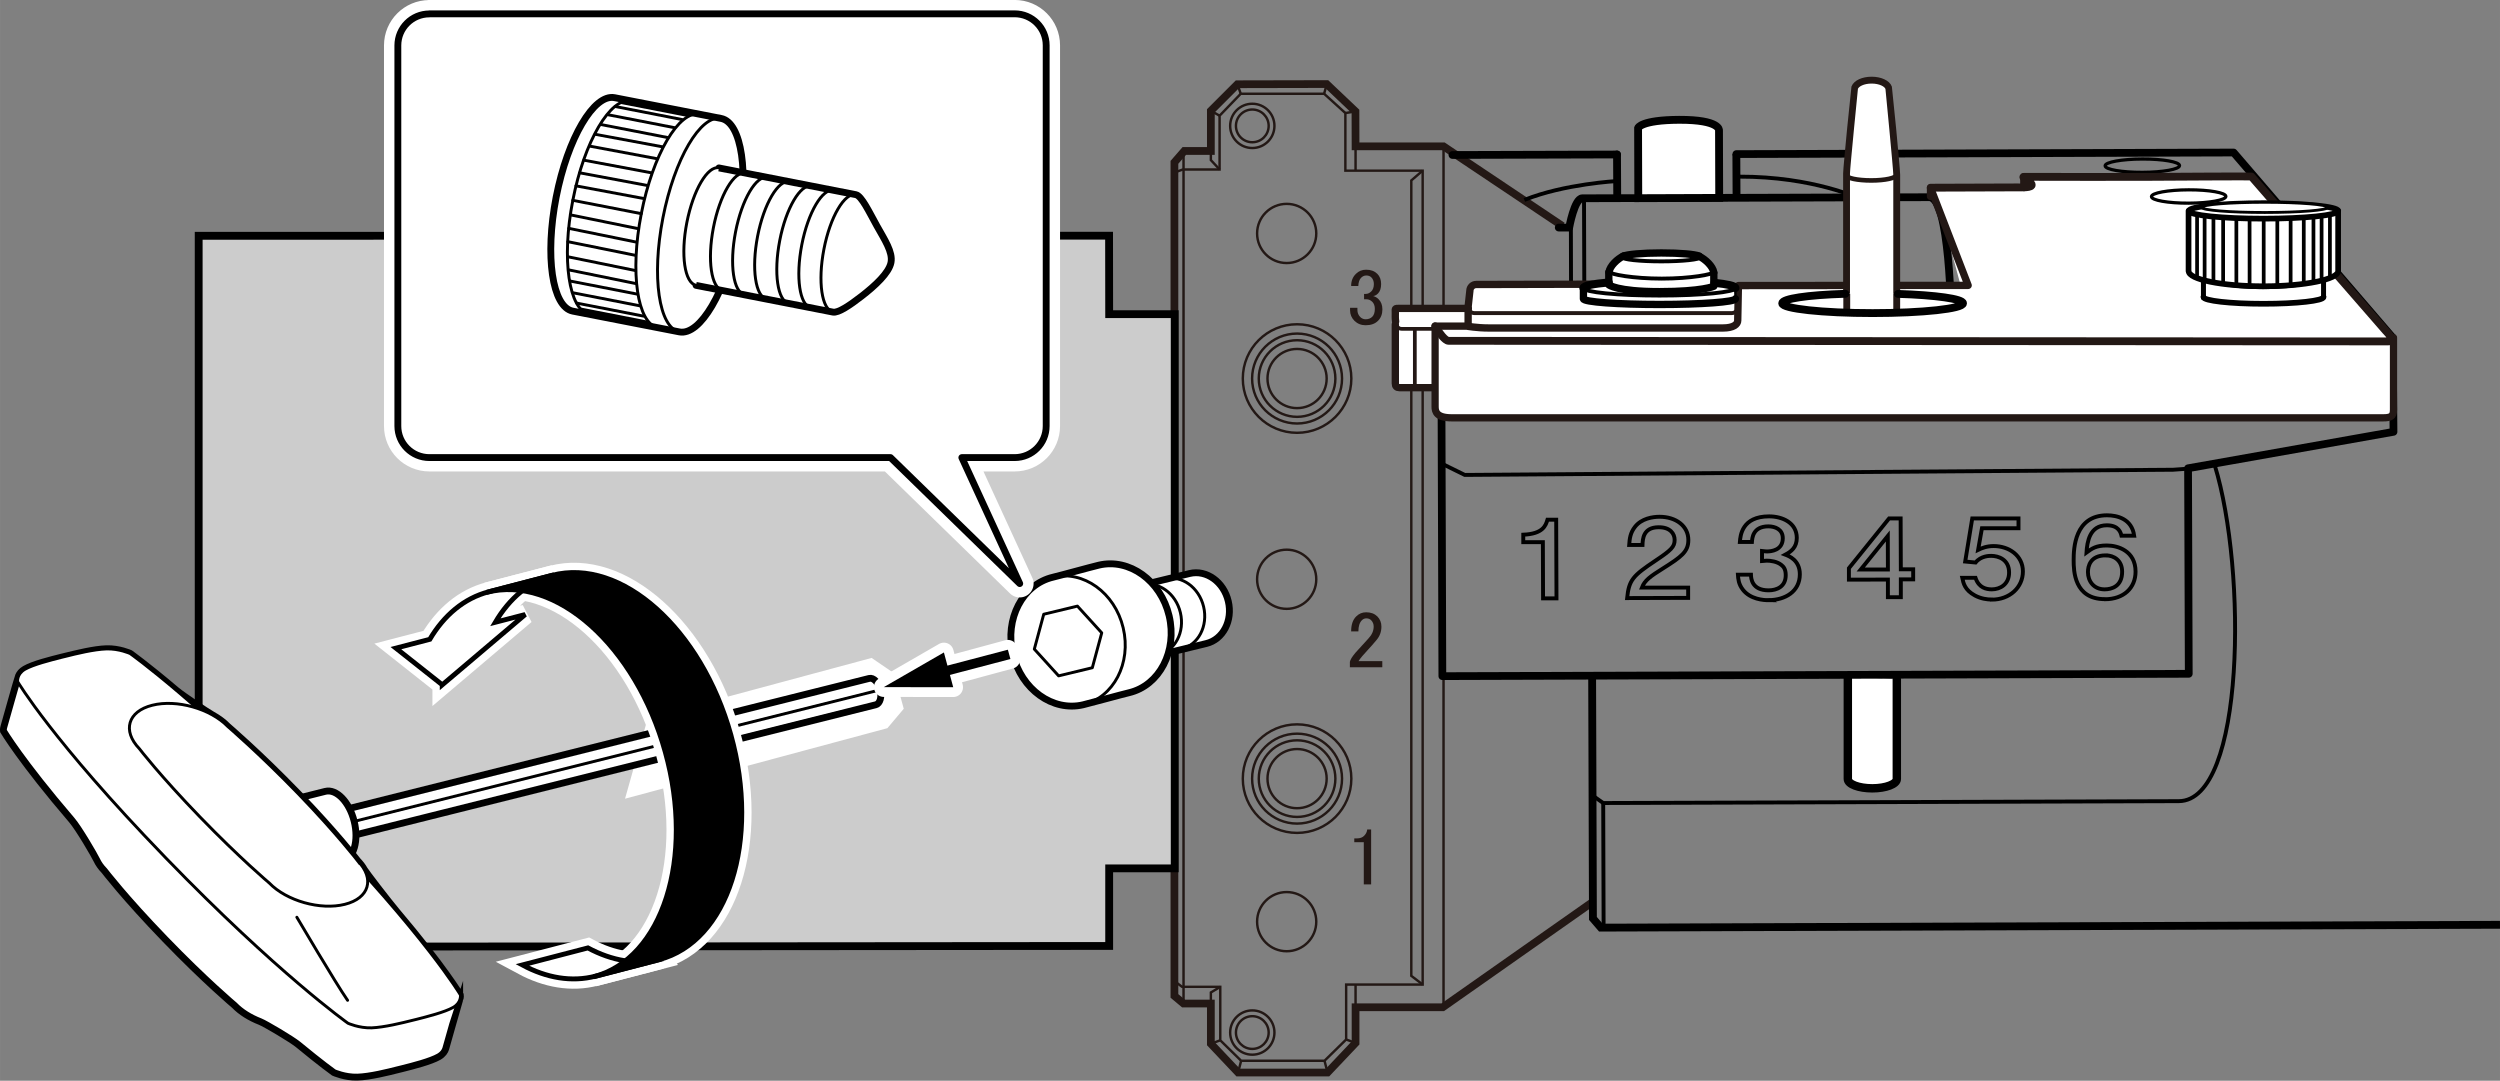 <?xml version="1.0" encoding="UTF-8"?><svg xmlns="http://www.w3.org/2000/svg" width="90.03mm" height="38.92mm" viewBox="0 0 255.19 110.32"><rect x="0" y="0" width="255.19" height="110.32" fill="#808080" stroke="none"/><g id="_レイヤー_2"><polyline points="162.47 92.14 147.27 102.82 138.37 102.82 138.37 106.46 135.51 109.48 126.38 109.48 123.6 106.54 123.6 102.44 120.81 102.44 119.88 101.66 119.88 16.57 120.89 15.41 123.6 15.41 123.6 11.31 126.31 8.6 135.42 8.58 138.36 11.37 138.37 14.94 147.35 14.94 159.49 23.07" style="fill:none; stroke:#231815; stroke-miterlimit:10; stroke-width:.79px;"/><line x1="147.35" y1="14.94" x2="147.35" y2="102.82" style="fill:none; stroke:#231815; stroke-miterlimit:10; stroke-width:.25px;"/><polyline points="119.88 17.61 120.74 17.3 124.49 17.3 124.49 11.81 126.65 9.57 135.16 9.57 137.33 11.54 137.33 17.42 145.22 17.42 145.22 100.5 137.41 100.5 137.41 106.11 135.2 108.28 126.69 108.28 124.56 106.19 124.56 100.73 120.66 100.73 119.88 100.15" style="fill:none; stroke:#231815; stroke-miterlimit:10; stroke-width:.25px;"/><line x1="123.6" y1="106.54" x2="124.56" y2="106.19" style="fill:none; stroke:#231815; stroke-miterlimit:10; stroke-width:.25px;"/><polyline points="124.56 100.73 123.6 101.31 123.6 102.44" style="fill:none; stroke:#231815; stroke-miterlimit:10; stroke-width:.25px;"/><line x1="126.69" y1="108.28" x2="126.38" y2="109.48" style="fill:none; stroke:#231815; stroke-miterlimit:10; stroke-width:.25px;"/><line x1="135.2" y1="108.28" x2="135.51" y2="109.48" style="fill:none; stroke:#231815; stroke-miterlimit:10; stroke-width:.25px;"/><line x1="137.41" y1="106.11" x2="138.37" y2="106.46" style="fill:none; stroke:#231815; stroke-miterlimit:10; stroke-width:.25px;"/><polyline points="145.22 100.5 144.06 99.61 144.06 18.42 145.22 17.42" style="fill:none; stroke:#231815; stroke-miterlimit:10; stroke-width:.25px;"/><polyline points="124.49 17.3 123.6 16.34 123.6 15.41" style="fill:none; stroke:#231815; stroke-miterlimit:10; stroke-width:.25px;"/><line x1="123.6" y1="11.31" x2="124.49" y2="11.81" style="fill:none; stroke:#231815; stroke-miterlimit:10; stroke-width:.25px;"/><line x1="126.31" y1="8.6" x2="126.65" y2="9.57" style="fill:none; stroke:#231815; stroke-miterlimit:10; stroke-width:.25px;"/><line x1="135.43" y1="8.6" x2="135.16" y2="9.57" style="fill:none; stroke:#231815; stroke-miterlimit:10; stroke-width:.25px;"/><line x1="138.36" y1="11.37" x2="137.33" y2="11.54" style="fill:none; stroke:#231815; stroke-miterlimit:10; stroke-width:.25px;"/><line x1="138.37" y1="14.94" x2="138.37" y2="17.42" style="fill:none; stroke:#231815; stroke-miterlimit:10; stroke-width:.25px;"/><line x1="138.37" y1="102.82" x2="138.37" y2="100.5" style="fill:none; stroke:#231815; stroke-miterlimit:10; stroke-width:.25px;"/><line x1="120.81" y1="102.44" x2="120.81" y2="15.41" style="fill:none; stroke:#231815; stroke-miterlimit:10; stroke-width:.25px;"/><circle cx="127.83" cy="12.85" r="2.26" style="fill:none; stroke:#231815; stroke-miterlimit:10; stroke-width:.25px;"/><circle cx="131.34" cy="23.83" r="3.02" style="fill:none; stroke:#231815; stroke-miterlimit:10; stroke-width:.25px;"/><circle cx="132.4" cy="38.64" r="3.02" style="fill:none; stroke:#231815; stroke-miterlimit:10; stroke-width:.25px;"/><circle cx="132.4" cy="38.64" r="3.91" style="fill:none; stroke:#231815; stroke-miterlimit:10; stroke-width:.25px;"/><circle cx="132.4" cy="38.64" r="4.59" style="fill:none; stroke:#231815; stroke-miterlimit:10; stroke-width:.25px;"/><circle cx="132.4" cy="38.64" r="5.54" style="fill:none; stroke:#231815; stroke-miterlimit:10; stroke-width:.25px;"/><circle cx="131.34" cy="59.13" r="3.02" style="fill:none; stroke:#231815; stroke-miterlimit:10; stroke-width:.25px;"/><circle cx="131.34" cy="94.08" r="3.02" style="fill:none; stroke:#231815; stroke-miterlimit:10; stroke-width:.25px;"/><circle cx="132.4" cy="79.48" r="3.02" style="fill:none; stroke:#231815; stroke-miterlimit:10; stroke-width:.25px;"/><circle cx="132.4" cy="79.48" r="3.91" style="fill:none; stroke:#231815; stroke-miterlimit:10; stroke-width:.25px;"/><circle cx="132.4" cy="79.48" r="4.59" style="fill:none; stroke:#231815; stroke-miterlimit:10; stroke-width:.25px;"/><circle cx="132.4" cy="79.48" r="5.54" style="fill:none; stroke:#231815; stroke-miterlimit:10; stroke-width:.25px;"/><circle cx="127.83" cy="12.85" r="1.67" style="fill:none; stroke:#231815; stroke-miterlimit:10; stroke-width:.25px;"/><circle cx="127.83" cy="105.4" r="2.26" style="fill:none; stroke:#231815; stroke-miterlimit:10; stroke-width:.25px;"/><circle cx="127.83" cy="105.4" r="1.67" style="fill:none; stroke:#231815; stroke-miterlimit:10; stroke-width:.25px;"/><path d="M139.57,84.67h.39v5.61h-.75v-4.31h-.97v-.39h.29c.3,0,.54-.09.71-.26.19-.19.3-.41.32-.65Z" style="fill:#231815;"/><path d="M137.92,64.44c0-.67.17-1.18.52-1.52.28-.28.62-.42,1.01-.42.48,0,.85.14,1.14.42.28.28.42.63.42,1.04,0,.52-.16.97-.49,1.36-.3.37-.62.72-.94,1.07-.17.19-.35.39-.52.58-.15.17-.28.35-.39.52h2.43v.62h-3.31v-.55c.04-.22.23-.52.55-.91.54-.58.98-1.07,1.33-1.46.37-.39.55-.8.55-1.23,0-.26-.09-.48-.26-.65-.13-.13-.29-.19-.49-.19-.17,0-.32.06-.45.19-.24.24-.36.62-.36,1.14h-.75Z" style="fill:#231815;"/><path d="M137.92,29.18c0-.5.16-.91.49-1.23.28-.28.63-.42,1.04-.42.48,0,.85.14,1.14.42.26.26.39.61.39,1.04s-.11.76-.32.97c-.15.15-.31.24-.49.26.22.06.4.17.55.32.26.26.39.61.39,1.04,0,.48-.15.87-.45,1.17-.3.3-.72.45-1.26.45-.45,0-.83-.15-1.14-.45-.3-.3-.45-.66-.45-1.07v-.26h.75v.23c0,.28.1.52.29.71.15.15.34.23.55.23.28,0,.51-.09.68-.26s.26-.44.26-.81c0-.3-.09-.54-.26-.71-.17-.17-.37-.26-.58-.26h-.26v-.55h.19c.19,0,.38-.09.55-.26s.26-.42.26-.75c0-.28-.09-.51-.26-.68-.13-.13-.3-.19-.52-.19-.19,0-.37.08-.52.23-.17.17-.27.45-.29.84h-.71Z" style="fill:#231815;"/></g><g id="_レイヤー_1"><path d="M188.62,69.02v10.5c0,.53,1.12.95,2.5.95s2.5-.43,2.5-.95v-10.17" style="fill:#fff; stroke:#000; stroke-linecap:round; stroke-linejoin:round; stroke-width:.86px;"/><path d="M226.08,47.52c3.28,10.68,3.09,34.24-3.68,34.26-6.77.02-58.75.19-58.75.19l-.95-.67" style="fill:none; stroke:#000; stroke-miterlimit:10; stroke-width:.4px;"/><path d="M230.13,29.04c0-.26-1.04-.46-2.32-.46s-2.32.22-2.32.47v3.44c.01.26,1.05.46,2.33.46s2.32-.22,2.32-.47c0-.13-.01-3.31-.01-3.44Z" style="fill:#fff; stroke:#000; stroke-miterlimit:10; stroke-width:.4px;"/><line x1="160.35" y1="23.23" x2="160.38" y2="35.28" style="fill:none; stroke:#000; stroke-miterlimit:10; stroke-width:.4px;"/><line x1="165.06" y1="15.77" x2="148.26" y2="15.82" style="fill:none; stroke:#000; stroke-linecap:round; stroke-linejoin:round; stroke-width:.79px;"/><path d="M159.11,23.23h1.07s.53-2.98,1.33-2.99,33.35-.11,35.42-.11,2.28,11.62,2.28,14.73-36.85.14-36.85.14l-15.23,2.21.1,31.81,76.19-.24-.07-20.98,20.97-3.72-.08-9.61-16.24-18.9-50.76.16" style="fill:none; stroke:#000; stroke-linecap:round; stroke-linejoin:round; stroke-width:.79px;"/><line x1="161.69" y1="20.25" x2="161.74" y2="35.14" style="fill:none; stroke:#000; stroke-miterlimit:10; stroke-width:.4px;"/><path d="M171.41,12.23c4.2-.01,4.06,1.07,4.06,1.07l.02,6.9-8.26.03-.02-7.17s.27-.81,4.19-.83Z" style="fill:#fff; stroke:#000; stroke-miterlimit:10; stroke-width:.8px;"/><path d="M165.07,18.48s-5.41.29-9.47,1.93" style="fill:none; stroke:#000; stroke-miterlimit:10; stroke-width:.4px;"/><line x1="165.08" y1="20.11" x2="165.06" y2="15.77" style="fill:none; stroke:#000; stroke-linecap:round; stroke-linejoin:round; stroke-width:.8px;"/><line x1="177.24" y1="15.73" x2="177.26" y2="20.2" style="fill:none; stroke:#000; stroke-miterlimit:10; stroke-width:.8px;"/><path d="M177.52,18.03c7.58-.02,12.33,2.26,12.33,2.26" style="fill:none; stroke:#000; stroke-miterlimit:10; stroke-width:.4px;"/><ellipse cx="208.43" cy="32.28" rx="5.41" ry="1.08" transform="translate(-.1 .66) rotate(-.18)" style="fill:none; stroke:#000; stroke-miterlimit:10; stroke-width:.4px;"/><ellipse cx="213.04" cy="35.54" rx="7.23" ry="1.26" transform="translate(-.11 .67) rotate(-.18)" style="fill:none; stroke:#000; stroke-miterlimit:10; stroke-width:.4px;"/><ellipse cx="190.61" cy="36.3" rx="7.23" ry="1.18" transform="translate(-.11 .6) rotate(-.18)" style="fill:none; stroke:#000; stroke-miterlimit:10; stroke-width:.4px;"/><ellipse cx="167.87" cy="36.78" rx="7.23" ry="1.18" transform="translate(-.12 .53) rotate(-.18)" style="fill:none; stroke:#000; stroke-miterlimit:10; stroke-width:.4px;"/><ellipse cx="180.26" cy="39.51" rx="7.23" ry="1.18" transform="translate(-.34 1.59) rotate(-.51)" style="fill:none; stroke:#000; stroke-miterlimit:10; stroke-width:.4px;"/><ellipse cx="201.38" cy="39.45" rx="7.23" ry="1.18" transform="translate(-.34 1.78) rotate(-.51)" style="fill:none; stroke:#000; stroke-miterlimit:10; stroke-width:.4px;"/><ellipse cx="217.82" cy="39.09" rx="5.44" ry=".89" transform="translate(-.34 1.93) rotate(-.51)" style="fill:none; stroke:#000; stroke-miterlimit:10; stroke-width:.4px;"/><ellipse cx="234.36" cy="35.99" rx="3.78" ry=".62" transform="translate(-.31 2.07) rotate(-.51)" style="fill:none; stroke:#000; stroke-miterlimit:10; stroke-width:.4px;"/><ellipse cx="157.52" cy="40.12" rx="7.23" ry="1.18" transform="translate(-.35 1.39) rotate(-.51)" style="fill:none; stroke:#000; stroke-miterlimit:10; stroke-width:.4px;"/><ellipse cx="227.81" cy="29.05" rx="2.32" ry=".46" transform="translate(-.09 .72) rotate(-.18)" style="fill:none; stroke:#000; stroke-miterlimit:10; stroke-width:.4px;"/><ellipse cx="218.68" cy="16.91" rx="3.8" ry=".68" transform="translate(-.05 .69) rotate(-.18)" style="fill:none; stroke:#000; stroke-miterlimit:10; stroke-width:.33px;"/><polyline points="224.33 47.77 221.82 47.95 149.52 48.48 147.2 47.34" style="fill:none; stroke:#000; stroke-miterlimit:10; stroke-width:.4px;"/><path d="M157.51,61.08l-.02-5.74h-2s0-.76,0-.76c2.01-.08,2.29-.93,2.47-1.53h.89s.03,8.03.03,8.03h-1.36Z" style="fill:none; stroke:#000; stroke-miterlimit:10; stroke-width:.4px;"/><path d="M169.77,58.01c-1.32.83-1.88,1.22-2.17,1.97h4.72s0,1.05,0,1.05l-6.23.02c.19-1.86.58-2.27,2.91-3.83,1.55-1.04,1.95-1.39,1.94-2.11,0-.62-.44-1.3-1.63-1.29-1.58,0-1.63,1.2-1.65,1.81h-1.36c.05-.66.11-1.24.6-1.86.66-.84,1.79-1.02,2.5-1.02,1.68,0,2.94.95,2.94,2.37,0,1.19-.7,1.71-2.57,2.89Z" style="fill:none; stroke:#000; stroke-miterlimit:10; stroke-width:.4px;"/><path d="M180.57,61.27c-.58,0-1.9-.1-2.66-1.07-.45-.58-.48-1.1-.51-1.54h1.33c.01.38.08,1.6,1.8,1.6.83,0,1.76-.37,1.75-1.56,0-.61-.23-.86-.43-1.02-.45-.38-1.16-.45-1.49-.45-.12,0-.33.01-.5.03v-1.01c.23.03.48.04.52.04.4,0,1.6-.11,1.6-1.35,0-.92-.8-1.21-1.47-1.21-1.6,0-1.65,1.22-1.68,1.59h-1.23c.05-.65.21-2.61,2.98-2.61,1.36,0,2.82.65,2.83,2.19,0,.97-.57,1.4-1.17,1.72.37.14,1.48.56,1.48,2,0,1.76-1.49,2.63-3.17,2.64Z" style="fill:none; stroke:#000; stroke-miterlimit:10; stroke-width:.4px;"/><path d="M194.03,59.16v1.8s-1.32,0-1.32,0v-1.8s-3.98.01-3.98.01v-1.17s4.1-5.08,4.1-5.08h1.18s.02,5.19.02,5.19h1.26s0,1.03,0,1.03h-1.26ZM192.7,54.71l-2.76,3.42h2.77s-.01-3.42-.01-3.42Z" style="fill:none; stroke:#000; stroke-miterlimit:10; stroke-width:.4px;"/><path d="M203.31,61.2c-.47,0-1.09-.08-1.71-.41-1.05-.57-1.18-1.25-1.3-1.81h1.35c.34,1.03,1.11,1.18,1.67,1.18.85,0,1.77-.52,1.76-1.73,0-1.33-1.1-1.69-1.83-1.69-.19,0-1.05,0-1.59.68l-1.06-.1.72-4.4h4.72s0,1,0,1h-3.73s-.39,2.21-.39,2.21c.37-.18.87-.39,1.59-.39,1.54,0,2.98.96,2.98,2.59s-1.35,2.88-3.18,2.88Z" style="fill:none; stroke:#000; stroke-miterlimit:10; stroke-width:.4px;"/><path d="M214.86,61.16c-3.13,0-3.19-2.87-3.19-3.98,0-1.2.1-4.57,3.4-4.58,1.05,0,2.54.36,2.78,2.08h-1.3c-.07-.29-.26-1.06-1.49-1.06-1.77,0-2.01,1.71-2.08,2.78.56-.41.97-.72,2.08-.72s2.93.55,2.93,2.67c0,1.66-1.2,2.81-3.12,2.82ZM214.95,56.69c-1.59,0-1.82,1.11-1.82,1.71,0,.91.58,1.76,1.7,1.76.73,0,1.79-.31,1.79-1.8,0-1.17-.85-1.67-1.67-1.67Z" style="fill:none; stroke:#000; stroke-miterlimit:10; stroke-width:.4px;"/><polyline points="162.52 69.25 162.6 93.75 163.41 94.69 255.19 94.4" style="fill:none; stroke:#000; stroke-miterlimit:10; stroke-width:.8px;"/><line x1="163.65" y1="81.97" x2="163.69" y2="94.69" style="fill:none; stroke:#000; stroke-miterlimit:10; stroke-width:.4px;"/><polygon points="20.28 96.64 113.22 96.56 113.22 88.64 119.91 88.64 119.91 32.07 113.22 32.07 113.21 24.06 20.28 24.07 20.28 96.64" style="fill:#ccc; stroke:#000; stroke-miterlimit:10; stroke-width:.8px;"/><path d="M114.53,60.22c.44-.11,6.43-1.56,6.91-1.68,1.71-.41,3.48.86,3.94,2.84.47,1.97-.54,3.9-2.25,4.31-.44.11-6.43,1.56-6.91,1.68-1.71.41-3.48-.86-3.94-2.84-.47-1.97.54-3.9,2.25-4.31Z" style="fill:#fff; stroke:#000; stroke-linecap:round; stroke-linejoin:round; stroke-width:.7px;"/><path d="M120.61,66.24c1.71-.41,2.72-2.33,2.25-4.31-.47-1.97-2.23-3.24-3.94-2.84" style="fill:none; stroke:#000; stroke-linecap:round; stroke-linejoin:round; stroke-width:.3px;"/><path d="M118.24,66.85c1.71-.41,2.72-2.33,2.25-4.31s-2.23-3.24-3.94-2.84" style="fill:none; stroke:#000; stroke-linecap:round; stroke-linejoin:round; stroke-width:.3px;"/><path d="M107.48,58.92c.81-.19,3.8-1.02,4.68-1.23,3.11-.74,6.33,1.57,7.18,5.17.85,3.59-.98,7.11-4.09,7.85-.81.19-3.8,1.02-4.68,1.23-3.11.74-6.33-1.57-7.18-5.17-.85-3.59.98-7.11,4.09-7.85Z" style="fill:#fff; stroke:#000; stroke-linecap:round; stroke-linejoin:round; stroke-width:.7px;"/><polygon points="106.54 62.7 109.98 61.87 112.46 64.6 111.5 68.16 108.06 68.99 105.58 66.26 106.54 62.7" style="fill:none; stroke:#000; stroke-linecap:round; stroke-linejoin:round; stroke-width:.3px;"/><path d="M103.38,66.77c.85,3.59,4.07,5.91,7.18,5.17,3.11-.74,4.95-4.25,4.09-7.85-.85-3.59-4.07-5.91-7.19-5.17-3.11.74-4.95,4.25-4.09,7.85Z" style="fill:none; stroke:#000; stroke-linecap:round; stroke-linejoin:round; stroke-width:.3px;"/><polygon points="66.12 73.31 88.97 67.16 91.27 68.73 92.25 72.35 90.58 74.33 63.8 81.53 66.12 73.31" style="fill:#fff;"/><path d="M33.31,84.54c.18.74.68,1.26,1.11,1.15.14-.03,54.84-13.72,54.98-13.75.43-.11.63-.8.44-1.54-.18-.74-.68-1.26-1.11-1.15-.14.04-54.84,13.72-54.98,13.75-.43.11-.62.8-.44,1.54" style="fill:#fff;"/><path d="M33.31,84.54c.18.74.68,1.26,1.11,1.15.14-.03,54.84-13.72,54.98-13.75.43-.11.63-.8.44-1.54-.18-.74-.68-1.26-1.11-1.15-.14.04-54.84,13.72-54.98,13.75-.43.11-.62.8-.44,1.54Z" style="fill:none; stroke:#000; stroke-linecap:round; stroke-linejoin:round; stroke-width:.7px;"/><path d="M89.91,70.4c-5.62,1.4-56.16,14.05-56.3,14.08" style="fill:#fff;"/><path d="M89.91,70.4c-5.62,1.4-56.16,14.05-56.3,14.08" style="fill:none; stroke:#000; stroke-linecap:round; stroke-linejoin:round; stroke-width:.3px;"/><path d="M29.32,85.54c.49,1.97,1.81,3.33,2.95,3.05.52-.13,2.19-.55,2.71-.68,1.14-.28,1.66-2.11,1.17-4.08-.49-1.97-1.81-3.34-2.95-3.05-.52.13-2.19.54-2.71.68-1.14.28-1.66,2.11-1.17,4.08" style="fill:#fff;"/><path d="M29.32,85.54c.49,1.97,1.81,3.33,2.95,3.05.52-.13,2.19-.55,2.71-.68,1.14-.28,1.66-2.11,1.17-4.08-.49-1.97-1.81-3.34-2.95-3.05-.52.13-2.19.54-2.71.68-1.14.28-1.66,2.11-1.17,4.08Z" style="fill:none; stroke:#000; stroke-linecap:round; stroke-linejoin:round; stroke-width:.7px;"/><path d="M46.92,102.08c.11-.29.07-.52.07-.52,0,0-1.7-2.87-6.48-8.51-.89-1.06-3.17-4.02-3.33-4.31-.16-.29-.38-.58-.66-.87,0,0-2.17-2.83-6.1-6.89-3.93-4.07-7.17-6.84-7.17-6.84-.44-.46-.99-.85-1.6-1.19-.47-.26-2.97-1.93-3.62-2.47-3.05-2.59-4.75-3.79-4.75-3.79,0,0-1.13-.51-2.41-.47-1.28.04-3.11.5-4.18.76l-.41.1c-1.07.27-2.9.72-3.75,1.22-.36.21-.54.46-.64.69-.13.31-1.41,4.93-1.49,5.18-.08.25-.05.45-.05.45,0,0,1.81,3.07,6.98,9.1.71.83,2.32,3.59,2.55,4.08.17.36.42.72.77,1.08,0,0,2.09,2.74,6.19,6.98,4.09,4.24,7.08,6.75,7.08,6.75.68.7,1.6,1.27,2.63,1.67.55.22,3.23,1.81,3.88,2.34,2.35,1.94,3.64,2.86,3.64,2.86,0,0,1.13.51,2.41.47,1.29-.04,3.12-.5,4.18-.77l.41-.1c1.07-.27,2.89-.73,3.74-1.22.42-.25.61-.56.69-.82.08-.25,1.33-4.74,1.42-4.98" style="fill:#fff;"/><path d="M46.92,102.08c.11-.29.07-.52.07-.52,0,0-1.7-2.87-6.48-8.51-.89-1.06-3.17-4.02-3.33-4.31-.16-.29-.38-.58-.66-.87,0,0-2.17-2.83-6.1-6.89-3.93-4.07-7.17-6.84-7.17-6.84-.44-.46-.99-.85-1.6-1.19-.47-.26-2.97-1.93-3.62-2.47-3.05-2.59-4.75-3.79-4.75-3.79,0,0-1.13-.51-2.41-.47-1.28.04-3.11.5-4.18.76l-.41.1c-1.07.27-2.9.72-3.75,1.22-.36.21-.54.46-.64.69-.13.31-1.41,4.93-1.49,5.18-.08.25-.05.45-.05.45,0,0,1.81,3.07,6.98,9.1.71.83,2.32,3.59,2.55,4.08.17.36.42.72.77,1.08,0,0,2.09,2.74,6.19,6.98,4.09,4.24,7.08,6.75,7.08,6.75.68.7,1.6,1.27,2.63,1.67.55.22,3.23,1.81,3.88,2.34,2.35,1.94,3.64,2.86,3.64,2.86,0,0,1.13.51,2.41.47,1.29-.04,3.12-.5,4.18-.77l.41-.1c1.07-.27,2.89-.73,3.74-1.22.42-.25.61-.56.69-.82.08-.25,1.33-4.74,1.42-4.98Z" style="fill:none; stroke:#000; stroke-miterlimit:10; stroke-width:.7px;"/><path d="M32.08,83.79c11.36,11.75,14.92,17.78,14.92,17.78,0,0,.11.77-.74,1.26-.85.49-2.68.95-3.74,1.22l-.41.1c-1.07.27-2.9.72-4.18.77-1.29.04-2.41-.47-2.41-.47,0,0-7.22-5.12-18.58-16.86l-.22-.23c-11.36-11.75-14.92-17.78-14.92-17.78,0,0-.11-.76.74-1.26.85-.49,2.68-.95,3.74-1.22l.41-.1c1.07-.27,2.9-.72,4.18-.76,1.29-.04,2.41.47,2.41.47,0,0,7.22,5.11,18.57,16.86l.22.23Z" style="fill:#fff;"/><path d="M32.08,83.79c11.36,11.75,14.92,17.78,14.92,17.78,0,0,.11.77-.74,1.26-.85.49-2.68.95-3.74,1.22l-.41.1c-1.07.27-2.9.72-4.18.77-1.29.04-2.41-.47-2.41-.47,0,0-7.22-5.12-18.58-16.86l-.22-.23c-11.36-11.75-14.92-17.78-14.92-17.78,0,0-.11-.76.74-1.26.85-.49,2.68-.95,3.74-1.22l.41-.1c1.07-.27,2.9-.72,4.18-.76,1.29-.04,2.41.47,2.41.47,0,0,7.22,5.11,18.57,16.86l.22.23Z" style="fill:none; stroke:#000; stroke-miterlimit:10; stroke-width:.3px;"/><path d="M36.52,87.88c1.76,1.83,1.17,3.81-1.32,4.43-2.49.63-5.95-.35-7.71-2.17,0,0-2.99-2.52-7.08-6.75-4.1-4.24-6.19-6.97-6.19-6.97-1.76-1.83-1.17-3.81,1.32-4.43,2.49-.63,5.95.35,7.71,2.17,0,0,3.23,2.77,7.17,6.84,3.93,4.07,6.1,6.89,6.1,6.89" style="fill:#fff;"/><path d="M36.52,87.88c1.76,1.83,1.17,3.81-1.32,4.43-2.49.63-5.95-.35-7.71-2.17,0,0-2.99-2.52-7.08-6.75-4.1-4.24-6.19-6.97-6.19-6.97-1.76-1.83-1.17-3.81,1.32-4.43,2.49-.63,5.95.35,7.71,2.17,0,0,3.23,2.77,7.17,6.84,3.93,4.07,6.1,6.89,6.1,6.89Z" style="fill:none; stroke:#000; stroke-miterlimit:10; stroke-width:.3px;"/><path d="M30.3,93.63s3.97,6.74,5.18,8.48" style="fill:#fff;"/><path d="M30.3,93.63s3.97,6.74,5.18,8.48" style="fill:none; stroke:#000; stroke-linecap:round; stroke-linejoin:round; stroke-width:.3px;"/><path d="M53.32,98.5c2.45,1.32,5.03,1.78,7.48,1.14l6.69-1.74c-2.45.64-5.02.18-7.48-1.14l-6.69,1.74Z" style="fill:#fff;"/><path d="M53.32,98.5c2.45,1.32,5.03,1.78,7.48,1.14l6.69-1.74c-2.45.64-5.02.18-7.48-1.14l-6.69,1.74Z" style="fill:none; stroke:#fff; stroke-linecap:round; stroke-width:2px;"/><path d="M45.14,69.9l-4.73-3.74,3.46-.9c1.45-2.45,3.49-4.19,6.01-4.85l6.69-1.74c-2.53.66-4.56,2.39-6.01,4.85l3.05-.79-8.47,7.18Z" style="fill:#fff;"/><path d="M45.14,69.9l-4.73-3.74,3.46-.9c1.45-2.45,3.49-4.19,6.01-4.85l6.69-1.74c-2.53.66-4.56,2.39-6.01,4.85l3.05-.79-8.47,7.18Z" style="fill:none; stroke:#fff; stroke-linecap:round; stroke-width:2px;"/><path d="M67.26,97.96c7.07-1.84,10.35-12.12,7.34-22.95-3.02-10.83-11.19-18.13-18.25-16.28l-6.69,1.74c7.07-1.84,15.24,5.45,18.25,16.29,3.02,10.83-.27,21.11-7.33,22.95l6.69-1.74Z"/><path d="M67.26,97.96c7.07-1.84,10.35-12.12,7.34-22.95-3.02-10.83-11.19-18.13-18.25-16.28l-6.69,1.74c7.07-1.84,15.24,5.45,18.25,16.29,3.02,10.83-.27,21.11-7.33,22.95l6.69-1.74Z" style="fill:none; stroke:#fff; stroke-linecap:round; stroke-width:2px;"/><path d="M53.32,98.5c2.45,1.32,5.03,1.78,7.48,1.14l6.69-1.74c-2.45.64-5.02.18-7.48-1.14l-6.69,1.74Z" style="fill:#fff;"/><path d="M53.32,98.5c2.45,1.32,5.03,1.78,7.48,1.14l6.69-1.74c-2.45.64-5.02.18-7.48-1.14l-6.69,1.74Z" style="fill:none; stroke:#000; stroke-linecap:round; stroke-width:.5px;"/><path d="M45.14,69.9l-4.73-3.74,3.46-.9c1.45-2.45,3.49-4.19,6.01-4.85l6.69-1.74c-2.53.66-4.56,2.39-6.01,4.85l3.05-.79-8.47,7.18Z" style="fill:#fff;"/><path d="M45.14,69.9l-4.73-3.74,3.46-.9c1.45-2.45,3.49-4.19,6.01-4.85l6.69-1.74c-2.53.66-4.56,2.39-6.01,4.85l3.05-.79-8.47,7.18Z" style="fill:none; stroke:#000; stroke-linecap:round; stroke-width:.5px;"/><path d="M67.26,97.96c7.07-1.84,10.35-12.12,7.34-22.95-3.02-10.83-11.19-18.13-18.25-16.28l-6.69,1.74c7.07-1.84,15.24,5.45,18.25,16.29,3.02,10.83-.27,21.11-7.33,22.95l6.69-1.74Z"/><path d="M67.26,97.96c7.07-1.84,10.35-12.12,7.34-22.95-3.02-10.83-11.19-18.13-18.25-16.28l-6.69,1.74c7.07-1.84,15.24,5.45,18.25,16.29,3.02,10.83-.27,21.11-7.33,22.95l6.69-1.74Z" style="fill:none; stroke:#000; stroke-linecap:round; stroke-width:.5px;"/><path d="M43.83,1.42c-1.78,0-3.22,1.44-3.22,3.22v38.85c0,1.78,1.44,3.22,3.22,3.22h47.07l13.19,12.86-5.91-12.86h5.39c1.78,0,3.22-1.44,3.22-3.22V4.63c0-1.78-1.44-3.22-3.22-3.22h-59.74Z" style="fill:#fff; stroke:#fff; stroke-linecap:round; stroke-linejoin:round; stroke-width:2.83px;"/><path d="M43.83,1.42c-1.78,0-3.22,1.44-3.22,3.22v38.85c0,1.78,1.44,3.22,3.22,3.22h47.07l13.19,12.86-5.91-12.86h5.39c1.78,0,3.22-1.44,3.22-3.22V4.63c0-1.78-1.44-3.22-3.22-3.22h-59.74Z" style="fill:none; stroke:#000; stroke-linecap:round; stroke-linejoin:round; stroke-width:.7px;"/><path d="M62.73,9.97c-2.11-.41-4.78,4.13-5.96,10.15-1.17,6.02-.41,11.23,1.7,11.64,1.57.31,9.31,1.82,10.88,2.12,2.11.41,4.78-4.13,5.96-10.15,1.17-6.02.41-11.23-1.7-11.64l-10.88-2.12Z" style="fill:#fff; stroke:#000; stroke-linecap:round; stroke-linejoin:round; stroke-width:.7px;"/><ellipse cx="71.49" cy="22.99" rx="11.1" ry="3.9" transform="translate(35.24 88.75) rotate(-78.96)" style="fill:none; stroke:#000; stroke-linecap:round; stroke-linejoin:round; stroke-width:.3px;"/><path d="M71.05,29.13c.79.15,13.19,2.57,13.98,2.73.54.1,1.71-.69,2.91-1.62,1.4-1.08,2.81-2.39,3.01-3.45s-.66-2.33-1.44-3.73-1.56-3.07-2.15-3.19c-.79-.15-13.19-2.57-13.98-2.73" style="fill:#fff; stroke:#000; stroke-linecap:round; stroke-linejoin:round; stroke-width:.7px;"/><path d="M73.39,17.13c-1.16-.23-2.63,2.27-3.28,5.58-.65,3.31-.23,6.18.94,6.41" style="fill:#fff; stroke:#000; stroke-linecap:round; stroke-linejoin:round; stroke-width:.3px;"/><path d="M85.04,31.85c-1.16-.23-1.58-3.1-.94-6.41s2.11-5.81,3.28-5.58" style="fill:none; stroke:#000; stroke-linecap:round; stroke-linejoin:round; stroke-width:.3px;"/><path d="M82.78,31.41c-1.16-.23-1.58-3.1-.94-6.41s2.11-5.81,3.28-5.58" style="fill:none; stroke:#000; stroke-linecap:round; stroke-linejoin:round; stroke-width:.3px;"/><path d="M80.53,30.97c-1.16-.23-1.58-3.1-.94-6.41s2.11-5.81,3.28-5.58" style="fill:none; stroke:#000; stroke-linecap:round; stroke-linejoin:round; stroke-width:.3px;"/><path d="M78.27,30.53c-1.16-.23-1.58-3.1-.94-6.41s2.11-5.81,3.28-5.58" style="fill:none; stroke:#000; stroke-linecap:round; stroke-linejoin:round; stroke-width:.3px;"/><path d="M76.02,30.09c-1.16-.23-1.58-3.1-.94-6.41s2.11-5.81,3.28-5.58" style="fill:none; stroke:#000; stroke-linecap:round; stroke-linejoin:round; stroke-width:.3px;"/><path d="M73.76,29.65c-1.16-.23-1.58-3.1-.94-6.41s2.11-5.81,3.28-5.58" style="fill:none; stroke:#000; stroke-linecap:round; stroke-linejoin:round; stroke-width:.3px;"/><path d="M67.16,33.45c-2.11-.41-2.88-5.63-1.7-11.64,1.17-6.02,3.84-10.56,5.96-10.15" style="fill:none; stroke:#000; stroke-linecap:round; stroke-linejoin:round; stroke-width:.3px;"/><path d="M60.17,32.09c-2.11-.41-2.88-5.63-1.7-11.64,1.17-6.02,3.84-10.56,5.96-10.15" style="fill:none; stroke:#000; stroke-linecap:round; stroke-linejoin:round; stroke-width:.3px;"/><line x1="59.36" y1="31.56" x2="66.19" y2="32.9" style="fill:none; stroke:#000; stroke-linecap:round; stroke-linejoin:round; stroke-width:.3px;"/><line x1="65.46" y1="21.81" x2="58.47" y2="20.45" style="fill:none; stroke:#000; stroke-linecap:round; stroke-linejoin:round; stroke-width:.3px;"/><line x1="58.87" y1="30.94" x2="65.69" y2="32.27" style="fill:none; stroke:#000; stroke-linecap:round; stroke-linejoin:round; stroke-width:.3px;"/><line x1="58.51" y1="29.89" x2="65.33" y2="31.22" style="fill:none; stroke:#000; stroke-linecap:round; stroke-linejoin:round; stroke-width:.3px;"/><line x1="58.21" y1="28.69" x2="65.03" y2="30.02" style="fill:none; stroke:#000; stroke-linecap:round; stroke-linejoin:round; stroke-width:.3px;"/><line x1="58.06" y1="27.55" x2="64.92" y2="28.95" style="fill:none; stroke:#000; stroke-linecap:round; stroke-linejoin:round; stroke-width:.3px;"/><line x1="57.97" y1="26.21" x2="64.83" y2="27.61" style="fill:none; stroke:#000; stroke-linecap:round; stroke-linejoin:round; stroke-width:.3px;"/><line x1="57.97" y1="24.67" x2="64.84" y2="26.06" style="fill:none; stroke:#000; stroke-linecap:round; stroke-linejoin:round; stroke-width:.3px;"/><line x1="58.06" y1="23.31" x2="64.93" y2="24.71" style="fill:none; stroke:#000; stroke-linecap:round; stroke-linejoin:round; stroke-width:.3px;"/><line x1="58.22" y1="21.93" x2="65.08" y2="23.33" style="fill:none; stroke:#000; stroke-linecap:round; stroke-linejoin:round; stroke-width:.3px;"/><line x1="63.48" y1="10.48" x2="70.3" y2="11.81" style="fill:none; stroke:#000; stroke-linecap:round; stroke-linejoin:round; stroke-width:.3px;"/><line x1="62.79" y1="10.87" x2="69.61" y2="12.2" style="fill:none; stroke:#000; stroke-linecap:round; stroke-linejoin:round; stroke-width:.3px;"/><line x1="62.05" y1="11.71" x2="68.88" y2="13.04" style="fill:none; stroke:#000; stroke-linecap:round; stroke-linejoin:round; stroke-width:.3px;"/><line x1="61.33" y1="12.71" x2="68.15" y2="14.04" style="fill:none; stroke:#000; stroke-linecap:round; stroke-linejoin:round; stroke-width:.3px;"/><line x1="60.76" y1="13.71" x2="67.65" y2="14.99" style="fill:none; stroke:#000; stroke-linecap:round; stroke-linejoin:round; stroke-width:.3px;"/><line x1="60.17" y1="14.91" x2="67.06" y2="16.2" style="fill:none; stroke:#000; stroke-linecap:round; stroke-linejoin:round; stroke-width:.3px;"/><line x1="59.6" y1="16.35" x2="66.49" y2="17.64" style="fill:none; stroke:#000; stroke-linecap:round; stroke-linejoin:round; stroke-width:.3px;"/><line x1="59.17" y1="17.64" x2="66.06" y2="18.93" style="fill:none; stroke:#000; stroke-linecap:round; stroke-linejoin:round; stroke-width:.3px;"/><line x1="58.79" y1="18.97" x2="65.68" y2="20.26" style="fill:none; stroke:#000; stroke-linecap:round; stroke-linejoin:round; stroke-width:.3px;"/><polygon points="103.14 67.27 102.88 66.32 93.68 68.81 93.93 69.76 103.14 67.27" style="fill:none; stroke:#fff; stroke-linecap:round; stroke-linejoin:round; stroke-width:2px;"/><polygon points="97.3 70.15 90.21 70.14 96.35 66.6 97.3 70.15"/><polygon points="97.3 70.15 90.21 70.14 96.35 66.6 97.3 70.15" style="fill:none; stroke:#fff; stroke-linecap:round; stroke-linejoin:round; stroke-width:2px;"/><polygon points="103.14 67.27 102.88 66.32 92.76 68.98 93.01 69.93 103.14 67.27"/><polygon points="97.3 70.15 90.21 70.14 96.35 66.6 97.3 70.15"/></g><g id="_レイヤー_7"><path d="M149.88,31.44l-7.42.06-.03,7.61s-.14.42.42.42h3.56v1.95c0,.71.33,1.12,1.34,1.12,0,0,95.05.02,95.52.02s1.05.1,1.05-.8,0-7.23,0-7.23l-5.73-6.72s.09-.25.09-.74v-5.47c0-.27-.29-.46-.71-.53s-3.79-.53-5.89-.53c-1.38-1.58-2.16-2.82-2.16-2.82,0,0-22.32.25-22.77.25s-.56.1-.56.52.35.61-.29.61h-8.39c-.3,0-.59-.46-.36.37s2.54,9.44,2.54,9.44h-6.48v-11.7l-.82-8.34s-.11-.79-1.74-.79-1.74.89-1.74.89l-.81,8.63v11.31l-10.94.12s-.1.23-.46.14-2.09-.56-2.09-.38,0-.82,0-1.11-1.05-1.19-1.44-1.52-6.65-.5-7.84-.13-1.41,1.65-1.41,1.65l-.11,1.07-2.3.13-11.05.04s-.94.13-.88.4-.11,2.08-.11,2.08Z" style="fill:#fff;"/></g><g id="_レイヤー_5"><path d="M197.08,19.16s8.42-.03,8.82-.03,1.63.06,1.48-.32-1.12-.76-.77-.76c.24,0,11.78.04,18.72-.03,3.08-.03,4.49,0,4.49,0l13.7,15.74c.37.37.98,1.09.25,1.09-.39,0-95.39-.06-95.9-.06-.39,0-1-.9-1.26-1.31" style="fill:none; stroke:#231815; stroke-linecap:round; stroke-linejoin:round; stroke-width:.8px;"/><path d="M146.61,33.49c-.08-.12-.13-.2-.13-.2h3.23s1.04.19,2.27.19h23.89c1.09,0,1.51-.38,1.51-.76s.07-3.57.07-3.57c0,0,16.64-.01,23.45-.02l-3.84-9.96v.88" style="fill:none; stroke:#231815; stroke-linecap:round; stroke-linejoin:round; stroke-width:.75px;"/><path d="M146.49,33.28v8.23c0,.52.15,1.14,1.69,1.14h95.09c.74,0,1.05-.14,1.05-.8v-7.38" style="fill:none; stroke:#231815; stroke-linecap:round; stroke-linejoin:round; stroke-width:.74px;"/><path d="M142.46,32.83c.06.39.22.74.63.74h3.39" style="fill:none; stroke:#231815; stroke-linecap:round; stroke-linejoin:round; stroke-width:.38px;"/><path d="M149.86,33.14v-1.66h-7c-.52,0-.43,0-.43.47,0,.21-.02.55.03.87" style="fill:none; stroke:#231815; stroke-linecap:round; stroke-linejoin:round; stroke-width:.75px;"/><path d="M142.43,33.12v6.03c0,.28.14.42.42.42h3.56" style="fill:none; stroke:#231815; stroke-linecap:round; stroke-linejoin:round; stroke-width:.75px;"/><line x1="144.42" y1="33.73" x2="144.42" y2="39.39" style="fill:none; stroke:#231815; stroke-linecap:round; stroke-linejoin:round; stroke-width:.38px;"/><path d="M149.88,31.48c-.01-.05-.02-.11-.02-.16l.18-1.64c0-.35.29-.64.64-.64l11.83-.03" style="fill:none; stroke:#231815; stroke-linecap:round; stroke-linejoin:round; stroke-width:.75px;"/><path d="M177.41,31.32c0,.35-.29.64-.64.64h-26.26c-.3,0-.55-.2-.62-.48" style="fill:none; stroke:#231815; stroke-linecap:round; stroke-linejoin:round; stroke-width:.4px;"/><path d="M176.14,28.96h.42c.35,0,.64.29.64.64l.2,1.71" style="fill:none; stroke:#231815; stroke-linecap:round; stroke-linejoin:round; stroke-width:.38px;"/><path d="M188.51,29.96c0,.65,0,1.31,0,1.96" style="fill:#fff; stroke:#231815; stroke-miterlimit:10; stroke-width:.7px;"/><path d="M193.61,29.96c0-6.08,0-11.89,0-12.14,0-.56-.8-8.8-.82-8.85-.15-.45-.87-.79-1.74-.79s-1.56.33-1.73.77c-.02.06-.83,8.21-.83,8.75,0,.25,0,6.13,0,12.27" style="fill:#fff; stroke:#231815; stroke-miterlimit:10; stroke-width:.7px;"/><path d="M193.61,31.88c0-.64,0-1.28,0-1.93" style="fill:#fff; stroke:#231815; stroke-miterlimit:10; stroke-width:.7px;"/><path d="M193.56,17.87c0,.3-1.14.55-2.55.55s-2.55-.24-2.55-.55" style="fill:none; stroke:#231815; stroke-miterlimit:10; stroke-width:.47px;"/><line x1="177.16" y1="29.4" x2="177.16" y2="30.51" style="fill:none; stroke:#000; stroke-linecap:round; stroke-linejoin:round; stroke-width:.22px;"/><path d="M161.63,29.4c0-.23,1-.43,2.59-.57" style="fill:none; stroke:#000; stroke-linecap:round; stroke-linejoin:round; stroke-width:.82px;"/><path d="M177.16,29.4c0,.42-3.48.77-7.76.77s-7.76-.34-7.76-.77" style="fill:none; stroke:#000; stroke-linecap:round; stroke-linejoin:round; stroke-width:.4px;"/><path d="M175.01,28.87c1.33.14,2.14.32,2.14.53" style="fill:none; stroke:#000; stroke-linecap:round; stroke-linejoin:round; stroke-width:.82px;"/><path d="M161.63,29.4v1.1c0,.32,3.48.58,7.76.58s7.76-.26,7.76-.58" style="fill:none; stroke:#000; stroke-linecap:round; stroke-linejoin:round; stroke-width:.75px;"/><path d="M164.23,27.77s-.01.09-.01.13v1.17s.79.7,5.17.7,5.55-.55,5.55-.55v-1.34" style="fill:none; stroke:#000; stroke-linecap:round; stroke-linejoin:round; stroke-width:.75px;"/><path d="M165.74,26.12c-.65.31-1.4,1.02-1.5,1.65" style="fill:none; stroke:#000; stroke-linecap:round; stroke-linejoin:round; stroke-width:.75px;"/><path d="M173.44,26.16c.65.31,1.4,1.02,1.5,1.65" style="fill:none; stroke:#000; stroke-linecap:round; stroke-linejoin:round; stroke-width:.75px;"/><path d="M173.45,26.14c.08.03.12.07.12.11,0,.24-1.79.43-3.99.43s-3.99-.19-3.99-.43c0-.03.03-.06.08-.09" style="fill:#fff; stroke:#000; stroke-linecap:round; stroke-linejoin:round; stroke-width:.4px;"/><path d="M165.67,26.16c.37-.19,1.98-.34,3.91-.34s3.43.14,3.87.32" style="fill:#fff; stroke:#000; stroke-linecap:round; stroke-linejoin:round; stroke-width:.75px;"/><path d="M174.93,27.76c0,.24-2.37.68-5.3.68s-5.3-.44-5.3-.68" style="fill:none; stroke:#000; stroke-linecap:round; stroke-linejoin:round; stroke-width:.4px;"/><path d="M224.92,30.39v-1.6,1.6Z" style="fill:none; stroke:#000; stroke-linecap:round; stroke-linejoin:round; stroke-width:.51px;"/><path d="M237.18,28.2c0,.38-2.78,1.03-6.17,1.03s-6.1-.65-6.1-1.03,2.75-.69,6.13-.69,6.13.31,6.13.69Z" style="fill:#fff; stroke:#000; stroke-linecap:round; stroke-linejoin:round; stroke-width:.58px;"/><path d="M237.18,30.32c0,.38-2.75.69-6.13.69s-6.13-.31-6.13-.69" style="fill:#fff; stroke:#000; stroke-linecap:round; stroke-linejoin:round; stroke-width:.58px;"/><line x1="237.18" y1="28.72" x2="237.18" y2="30.32" style="fill:#fff; stroke:#000; stroke-linecap:round; stroke-linejoin:round; stroke-width:.51px;"/><ellipse cx="231.01" cy="27.15" rx="5.55" ry="2" style="fill:none; stroke:#000; stroke-linecap:round; stroke-linejoin:round; stroke-width:.31px;"/><path d="M223.41,27.67c0,.86,3.42,1.55,7.63,1.55s7.63-.7,7.63-1.55v-6.14h-15.27v6.14" style="fill:#fff; stroke:#000; stroke-linecap:round; stroke-linejoin:round; stroke-width:.58px;"/><line x1="236.98" y1="22.03" x2="236.98" y2="28.39" style="fill:none; stroke:#000; stroke-linecap:round; stroke-linejoin:round; stroke-width:.38px;"/><line x1="231.07" y1="22.5" x2="231.07" y2="29.26" style="fill:none; stroke:#000; stroke-linecap:round; stroke-linejoin:round; stroke-width:.38px;"/><line x1="229.63" y1="22.32" x2="229.63" y2="29.22" style="fill:none; stroke:#000; stroke-linecap:round; stroke-linejoin:round; stroke-width:.38px;"/><line x1="228.28" y1="22.5" x2="228.28" y2="29.04" style="fill:none; stroke:#000; stroke-linecap:round; stroke-linejoin:round; stroke-width:.38px;"/><line x1="226.93" y1="22.32" x2="226.93" y2="28.72" style="fill:none; stroke:#000; stroke-linecap:round; stroke-linejoin:round; stroke-width:.38px;"/><line x1="225.94" y1="22.32" x2="225.94" y2="28.69" style="fill:none; stroke:#000; stroke-linecap:round; stroke-linejoin:round; stroke-width:.38px;"/><line x1="225.04" y1="22.02" x2="225.04" y2="28.55" style="fill:none; stroke:#000; stroke-linecap:round; stroke-linejoin:round; stroke-width:.38px;"/><line x1="224.27" y1="22.03" x2="224.27" y2="28.1" style="fill:none; stroke:#000; stroke-linecap:round; stroke-linejoin:round; stroke-width:.38px;"/><line x1="232.46" y1="22.5" x2="232.46" y2="29.22" style="fill:none; stroke:#000; stroke-linecap:round; stroke-linejoin:round; stroke-width:.38px;"/><line x1="233.82" y1="22.5" x2="233.82" y2="29.04" style="fill:none; stroke:#000; stroke-linecap:round; stroke-linejoin:round; stroke-width:.38px;"/><line x1="235.16" y1="22.32" x2="235.16" y2="28.72" style="fill:none; stroke:#000; stroke-linecap:round; stroke-linejoin:round; stroke-width:.38px;"/><line x1="236.15" y1="22.32" x2="236.15" y2="28.72" style="fill:none; stroke:#000; stroke-linecap:round; stroke-linejoin:round; stroke-width:.38px;"/><line x1="237.83" y1="22.03" x2="237.83" y2="28.33" style="fill:none; stroke:#000; stroke-linecap:round; stroke-linejoin:round; stroke-width:.38px;"/><ellipse cx="231.05" cy="21.53" rx="7.63" ry=".79" style="fill:#fff; stroke:#000; stroke-linecap:round; stroke-linejoin:round; stroke-width:.58px;"/><ellipse cx="231.18" cy="21.17" rx="6.43" ry=".52" style="fill:#fff; stroke:#000; stroke-linecap:round; stroke-linejoin:round; stroke-width:.29px;"/><line x1="206.61" y1="18.06" x2="206.61" y2="19.12" style="fill:none; stroke:#231815; stroke-linecap:round; stroke-linejoin:round; stroke-width:.8px;"/><ellipse cx="223.41" cy="20.05" rx="3.8" ry=".68" transform="translate(-.06 .71) rotate(-.18)" style="fill:none; stroke:#000; stroke-miterlimit:10; stroke-width:.33px;"/><path d="M193.73,30c3.84.12,6.65.51,6.65.96,0,.55-4.13,1-9.23,1s-9.23-.45-9.23-1c0-.46,2.53-.85,6.45-.97" style="fill:none; stroke:#000; stroke-linecap:round; stroke-linejoin:round; stroke-width:.8px;"/></g></svg>